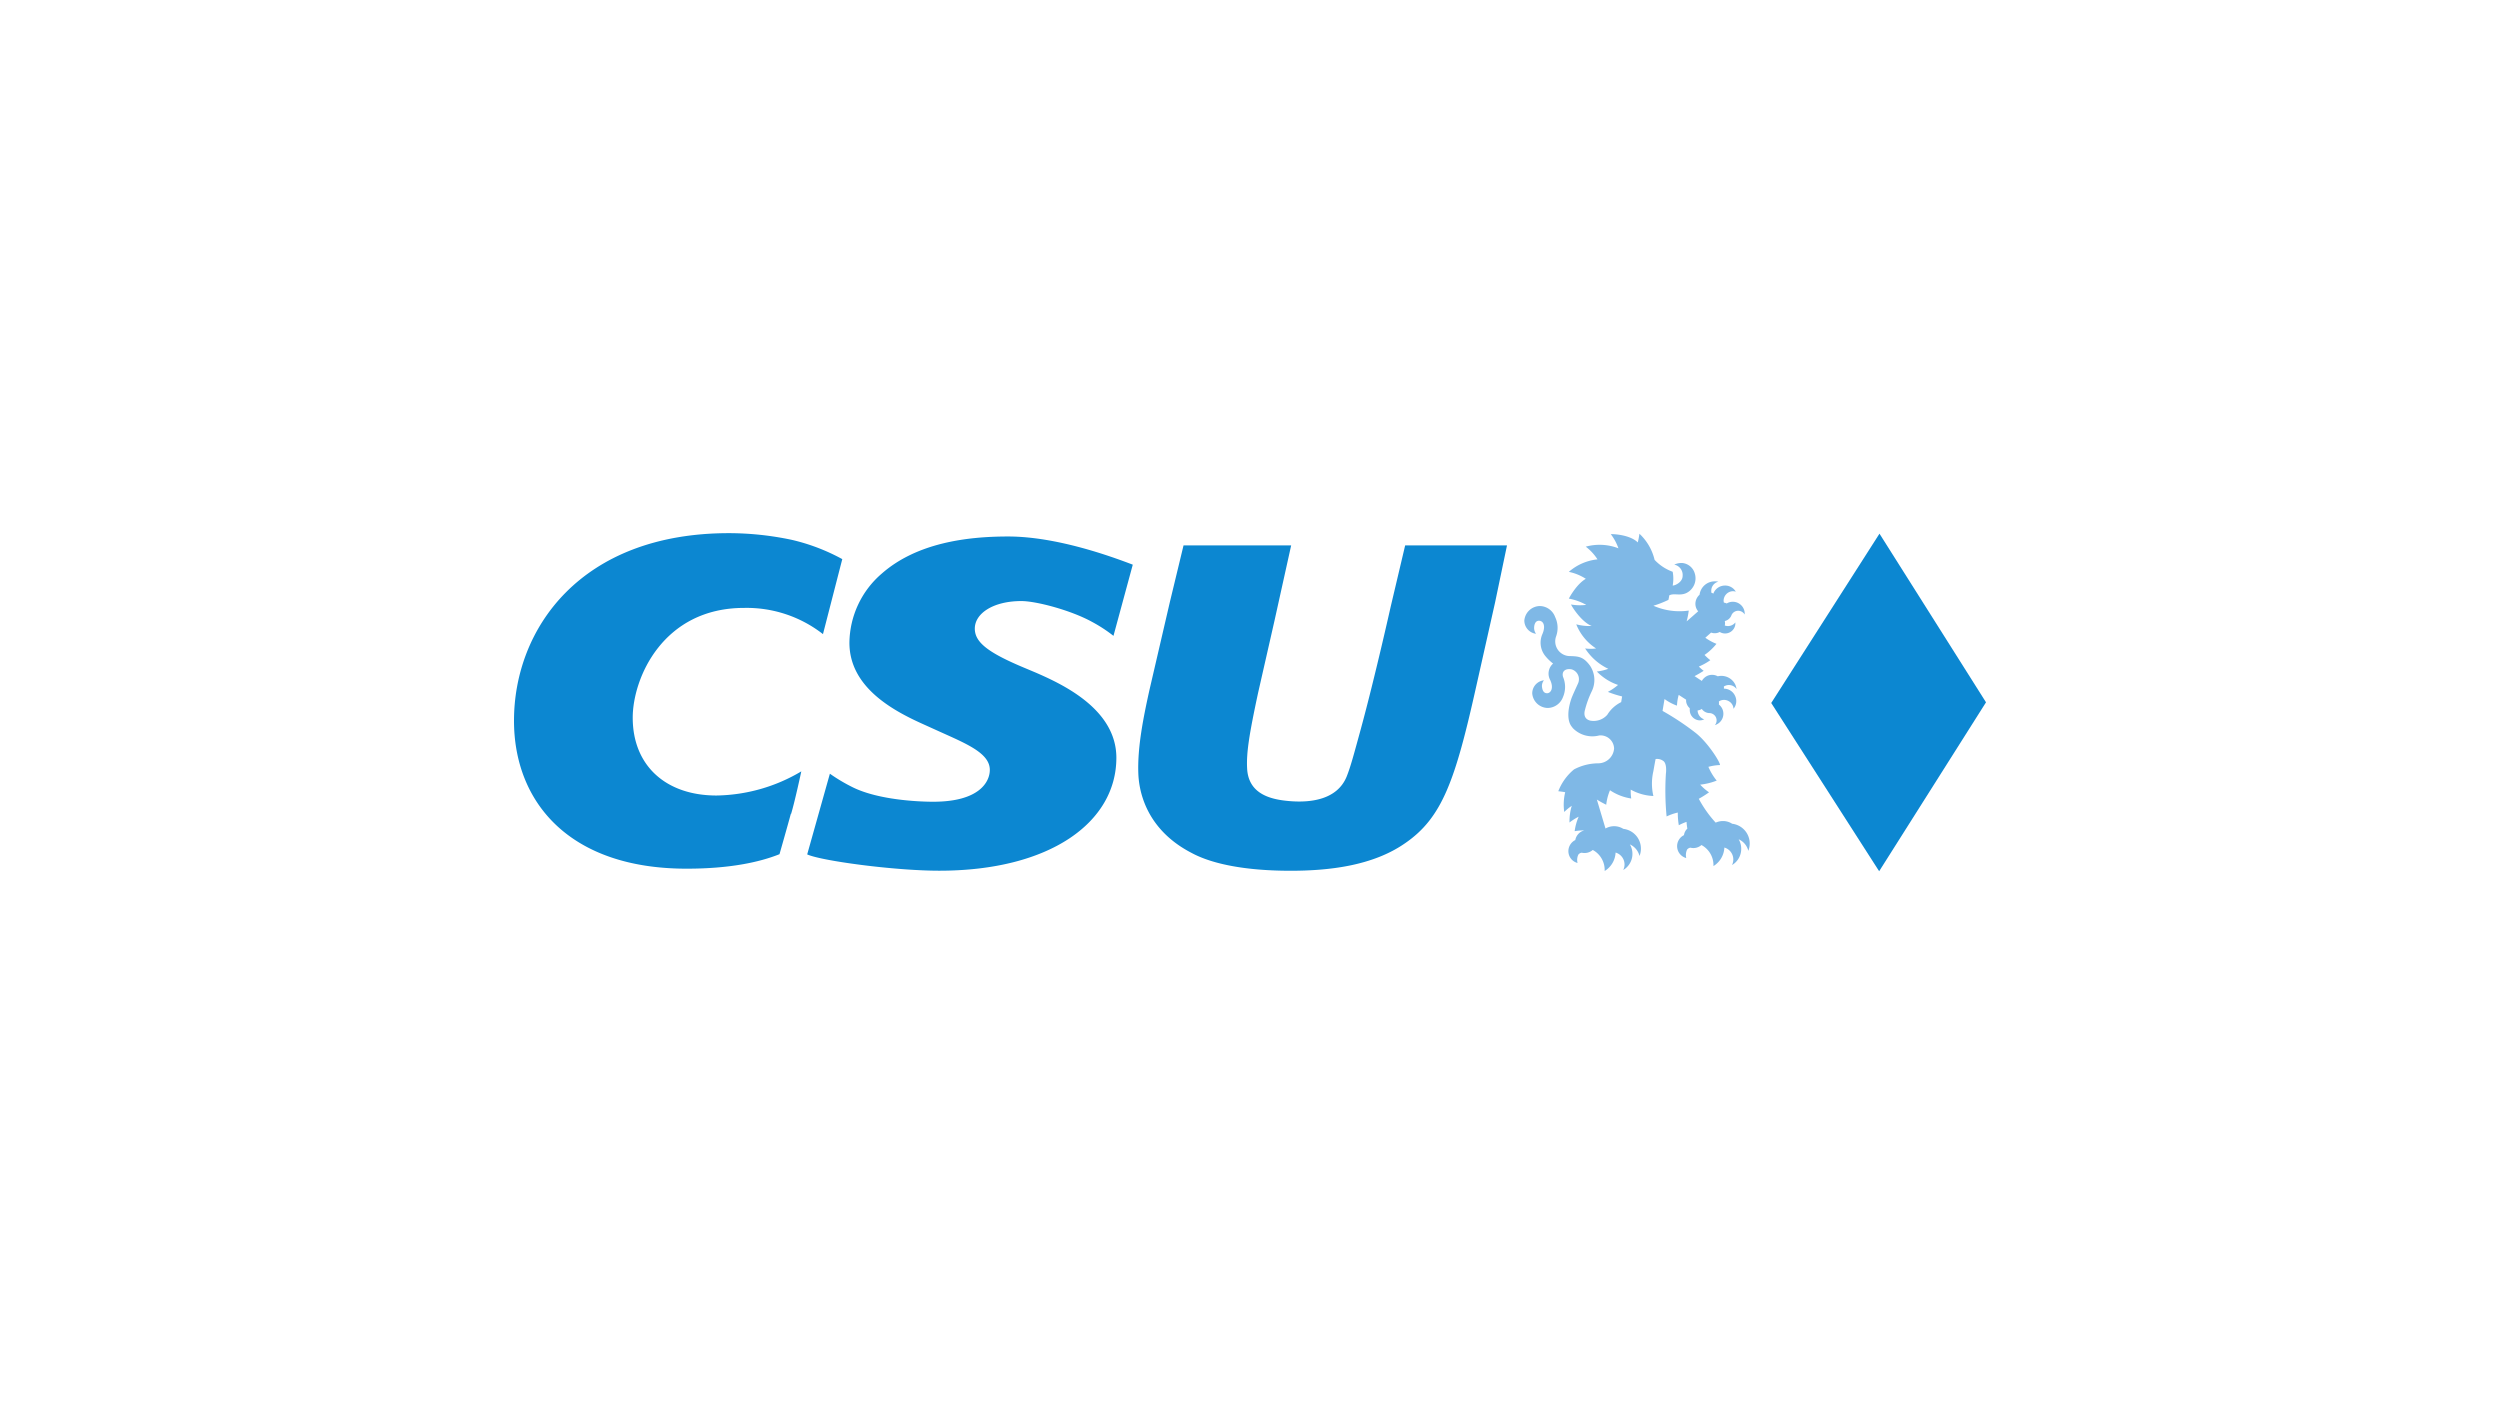 <?xml version="1.0" encoding="UTF-8"?><svg xmlns="http://www.w3.org/2000/svg" viewBox="0 0 518 291"><defs><style>.cls-1{fill:#0c87d1;}.cls-2{fill:#7fb8e6;}.cls-3{fill:none;}</style></defs><g id="Ebene_2" data-name="Ebene 2"><g id="csu_logo"><path id="path12458" class="cls-1" d="M389.44,110.59l22.06,34.93-22.14,35L367,145.66l22.42-35.07"></path><path id="path12462" class="cls-2" d="M325.8,150.77a5.64,5.64,0,0,0,5.54,1.62,2.8,2.8,0,0,1,3.1,2.69,3.31,3.31,0,0,1-3.3,3.08,10.88,10.88,0,0,0-5,1.26,11,11,0,0,0-3.26,4.52s.94.11,1.43.21a10.91,10.91,0,0,0-.2,4.09,11.17,11.17,0,0,1,1.56-1.28,11.22,11.22,0,0,0-.47,3.46,11.46,11.46,0,0,1,1.9-1.2,11.21,11.21,0,0,0-.83,3,11.72,11.72,0,0,1,2-.16,2.53,2.53,0,0,0-1.87,2,2.57,2.57,0,0,0-1.43,2.3,2.53,2.53,0,0,0,1.9,2.45,2.51,2.51,0,0,1,.17-1.74,1.06,1.06,0,0,1,.69-.39,2.6,2.6,0,0,0,2.29-.57,4.71,4.71,0,0,1,2.47,4.16v.2a4.74,4.74,0,0,0,2.26-3.82,2.57,2.57,0,0,1,1.58,3.62,3.89,3.89,0,0,0,1.38-5.31,3.57,3.57,0,0,1,2,2.4,4.2,4.2,0,0,0,.29-1.52,4.12,4.12,0,0,0-3.65-4.1,3.55,3.55,0,0,0-1.89-.55,3.51,3.51,0,0,0-1.8.48l-1.79-6a20.3,20.3,0,0,0,1.94,1.07,10.72,10.72,0,0,1,.78-3,10.76,10.76,0,0,0,4.4,1.71,10.22,10.22,0,0,1-.1-1.84,10.43,10.43,0,0,0,4.69,1.32,11.3,11.3,0,0,1,0-5.14c.26-1.5.43-2.41.47-2.52a2.19,2.19,0,0,1,1.64.44c.63.53.57,2,.48,2.65a56.11,56.11,0,0,0,.15,8.81,10.81,10.81,0,0,1,2.32-.81,15.06,15.06,0,0,0,.21,2.63,10.91,10.91,0,0,1,1.6-.7,13,13,0,0,0,.17,1.4s0,0,0,0a2.24,2.24,0,0,0-.7,1.35,2.55,2.55,0,0,0,.47,4.75,2.67,2.67,0,0,1,.18-1.76,1.09,1.09,0,0,1,.68-.39,2.53,2.53,0,0,0,2.29-.55,4.72,4.72,0,0,1,2.49,4.15c0,.06,0,.14,0,.21a4.75,4.75,0,0,0,2.26-3.84,2.57,2.57,0,0,1,1.85,2.47,2.64,2.64,0,0,1-.27,1.16,3.86,3.86,0,0,0,1.91-3.34,3.78,3.78,0,0,0-.53-2,3.5,3.5,0,0,1,2,2.4,4.29,4.29,0,0,0,.29-1.53,4.12,4.12,0,0,0-3.64-4.09,3.45,3.45,0,0,0-1.9-.56,3.66,3.66,0,0,0-1.51.33,23.85,23.85,0,0,1-3.5-4.94,21.48,21.48,0,0,0,2.12-1.34,10.49,10.49,0,0,1-1.83-1.59,13.17,13.17,0,0,0,3.42-.84,11.64,11.64,0,0,1-1.72-2.85,10.06,10.06,0,0,1,2.41-.37c0-.69-2.62-4.78-5.1-6.7a55.76,55.76,0,0,0-6.81-4.52l.41-2.46a10.56,10.56,0,0,0,2.48,1.34.29.29,0,0,1,.1,0,9.81,9.81,0,0,1,.36-2.2l1.54,1a1.88,1.88,0,0,0,.18,1,2,2,0,0,0,.57.76,1.46,1.46,0,0,0,0,.31,2.14,2.14,0,0,0,2,2.21,2.19,2.19,0,0,0,1-.21,2,2,0,0,1-1.38-1.84,2.51,2.51,0,0,0,.58-.16,2.69,2.69,0,0,0,.29-.16,2,2,0,0,0,1.51.86h.13a1.54,1.54,0,0,1,1.3.9,1.52,1.52,0,0,1-.22,1.59,1.33,1.33,0,0,0,.3-.11,2.45,2.45,0,0,0,1.24-3.24,2.64,2.64,0,0,0-.72-.92,2.14,2.14,0,0,0,0-.62,1.49,1.49,0,0,1,.3-.18,2,2,0,0,1,2.57,1,1.92,1.92,0,0,1,.16.69,2.49,2.49,0,0,0,.34-2.65,2.54,2.54,0,0,0-2.33-1.52,2.22,2.22,0,0,0,0-.45,1.41,1.41,0,0,1,.24-.13,1.93,1.93,0,0,1,2.39.67,4.31,4.31,0,0,0-.24-.87,3.2,3.2,0,0,0-3.66-1.78,2.43,2.43,0,0,0-2.17-.09,2.56,2.56,0,0,0-1.13,1.05l-1.51-1a21.07,21.07,0,0,0,1.89-1.1,7.66,7.66,0,0,1-1-.88,12.33,12.33,0,0,0,2.38-1.32,10.27,10.27,0,0,1-1.2-1.09,11.42,11.42,0,0,0,2.47-2.3,10.41,10.41,0,0,1-2.31-1.26l1.2-1.07a2.1,2.1,0,0,0,.9.13,2,2,0,0,0,.89-.26,1.91,1.91,0,0,0,.28.15,2.14,2.14,0,0,0,2.79-1.12,2,2,0,0,0,.16-1,1.92,1.92,0,0,1-2.19.63,1.7,1.7,0,0,0,.05-.6,1.13,1.13,0,0,0-.05-.32,1.93,1.93,0,0,0,1.35-1.11l.05-.13a1.53,1.53,0,0,1,1.3-.89,1.59,1.59,0,0,1,1.43.78v-.33a2.47,2.47,0,0,0-2.6-2.31,2.35,2.35,0,0,0-1.12.35,2.25,2.25,0,0,0-.59-.18,2.08,2.08,0,0,1-.06-.36,2,2,0,0,1,1.82-2,1.85,1.85,0,0,1,.71.1,2.54,2.54,0,0,0-2.35-1.27A2.57,2.57,0,0,0,355,123a2.35,2.35,0,0,0-.42-.21,2.3,2.3,0,0,1,0-.26,1.92,1.92,0,0,1,1.46-2,2.62,2.62,0,0,0-.89-.07,3.16,3.16,0,0,0-3,2.77,2.52,2.52,0,0,0-.86,2,2.4,2.4,0,0,0,.57,1.43s-2.37,2.09-2.39,2.09a16.45,16.45,0,0,0,.44-2.24,13.38,13.38,0,0,1-7.32-1,21.49,21.49,0,0,0,3.11-1.22c.07-.31.13-.62.17-.93,1-.52,2.14.15,3.52-.47a3.4,3.4,0,0,0,1.76-4.1,3,3,0,0,0-2.51-2.13,3.43,3.43,0,0,0-1.73.33,2.18,2.18,0,0,1,1.73,2.34c0,1.27-1.52,2-2.06,2a7.87,7.87,0,0,0,0-2.86,9.6,9.6,0,0,1-3.75-2.47,10.82,10.82,0,0,0-3.14-5.41,17.49,17.49,0,0,1-.34,1.8c-1.53-1.5-4.66-1.74-5.6-1.72a10.6,10.6,0,0,1,1.59,2.94,10.82,10.82,0,0,0-6.77-.34,10.31,10.31,0,0,1,2.43,2.63,10.69,10.69,0,0,0-5.94,2.59,10.23,10.23,0,0,1,3.52,1.44c-2,1.16-3.5,4.07-3.52,4.1a11.71,11.71,0,0,1,3.61,1.3,10.79,10.79,0,0,1-3.16-.08c.43.86,2.31,3.66,4.28,4.45a10.38,10.38,0,0,1-3.19-.34,10.63,10.63,0,0,0,4.11,5,8.62,8.62,0,0,1-2.27,0,11.68,11.68,0,0,0,4.8,4.22,10.62,10.62,0,0,1-2.37.56,11,11,0,0,0,4.39,2.78,11.24,11.24,0,0,1-2.11,1.44,21.2,21.2,0,0,0,2.95.94l-.19,1.18a7,7,0,0,0-2.89,2.64,3.78,3.78,0,0,1-3.53,1.19c-1.23-.31-1.34-1.32-1.08-2.23a20.06,20.06,0,0,1,1.43-3.9,5.33,5.33,0,0,0-.38-5.24c-1.36-1.85-2.34-1.95-4.11-2a3.05,3.05,0,0,1-2.92-4.1,5.19,5.19,0,0,0-.21-4,3.44,3.44,0,0,0-3.14-2.27,3.29,3.29,0,0,0-3.24,3,2.78,2.78,0,0,0,2.43,2.75,2,2,0,0,1-.4-1.24c0-.34.11-1.51,1.05-1.46s1.38,1.18.63,2.84a4.4,4.4,0,0,0,.57,4.38,9.54,9.54,0,0,0,1.68,1.65,2.77,2.77,0,0,0-.61,3.39c.83,1.77.09,2.76-.64,2.76s-1-.67-1.06-1.46a1.85,1.85,0,0,1,.42-1.22,2.72,2.72,0,0,0-2.43,2.73,3.28,3.28,0,0,0,3.23,3,3.45,3.45,0,0,0,3.15-2.28,5.32,5.32,0,0,0,0-4.16c-.34-1.25.62-1.79,1.78-1.56a2.13,2.13,0,0,1,1.29,3c-.31.71-1.17,2.52-1.38,3.18-.75,2.25-.9,4.67.26,5.86"></path><path id="path12466" class="cls-1" d="M163.86,168.63c-.68,2.52-2.35,8.36-2.35,8.36-4.22,1.68-10.36,3-19.26,3-24.46,0-35.75-13.95-35.75-30.66,0-19,13.74-38.86,44.53-38.86a63.24,63.24,0,0,1,13,1.38,41.06,41.06,0,0,1,10.49,4l-4,15.54a25.67,25.67,0,0,0-16.36-5.43c-16.79,0-23.06,14.54-23.06,22.75,0,9.88,6.81,16.12,17.36,16.12a35.33,35.33,0,0,0,17.57-5s-1.34,6.27-2.11,8.79m8.06-8.29a34.8,34.8,0,0,0,4.84,2.86c5.21,2.52,13.23,2.93,16.55,2.93,9.6,0,11.72-4.16,11.72-6.6,0-3.45-4.8-5.4-10.38-7.92l-3.91-1.77C184.59,147,176,142.17,176,133.18a19.14,19.14,0,0,1,6.7-14.33c7.22-6.34,17.54-7.69,26.18-7.69,10.08,0,21.45,4.17,25.83,5.84l-4,14.75a30,30,0,0,0-4.39-2.87c-4.38-2.43-11.61-4.34-14.7-4.34-5.79,0-9.64,2.54-9.64,5.71,0,2.8,2.66,4.94,10.24,8.11l2.38,1c5.55,2.42,16.71,7.57,16.71,17.65,0,13.35-13.71,23.4-36.69,23.4-9.42,0-24.57-2.07-27.37-3.38l4.7-16.72M312.25,113l-2.48,11.87-3.93,17.5c-4.31,19.3-7,27.06-14.7,32.34-6.72,4.7-15.83,5.71-23.74,5.71-8.82,0-16-1.25-20.53-3.71-10-5.18-10.88-13.72-11-16.26-.24-5.56,1.06-11.86,2.26-17.33l4.26-18.35L245.23,113h22.3l-3.48,15.72-3.38,14.87c-1.86,8.67-2.42,12.34-2.27,15.55.23,5.56,5.16,6.58,9.06,6.87s9.62-.19,11.6-5.18c.83-2.12,1.43-4.41,2.9-9.77,2.93-10.75,6.19-25.35,6.19-25.35l3-12.71h21.11"></path><rect class="cls-3" width="518" height="291"></rect></g></g></svg> 